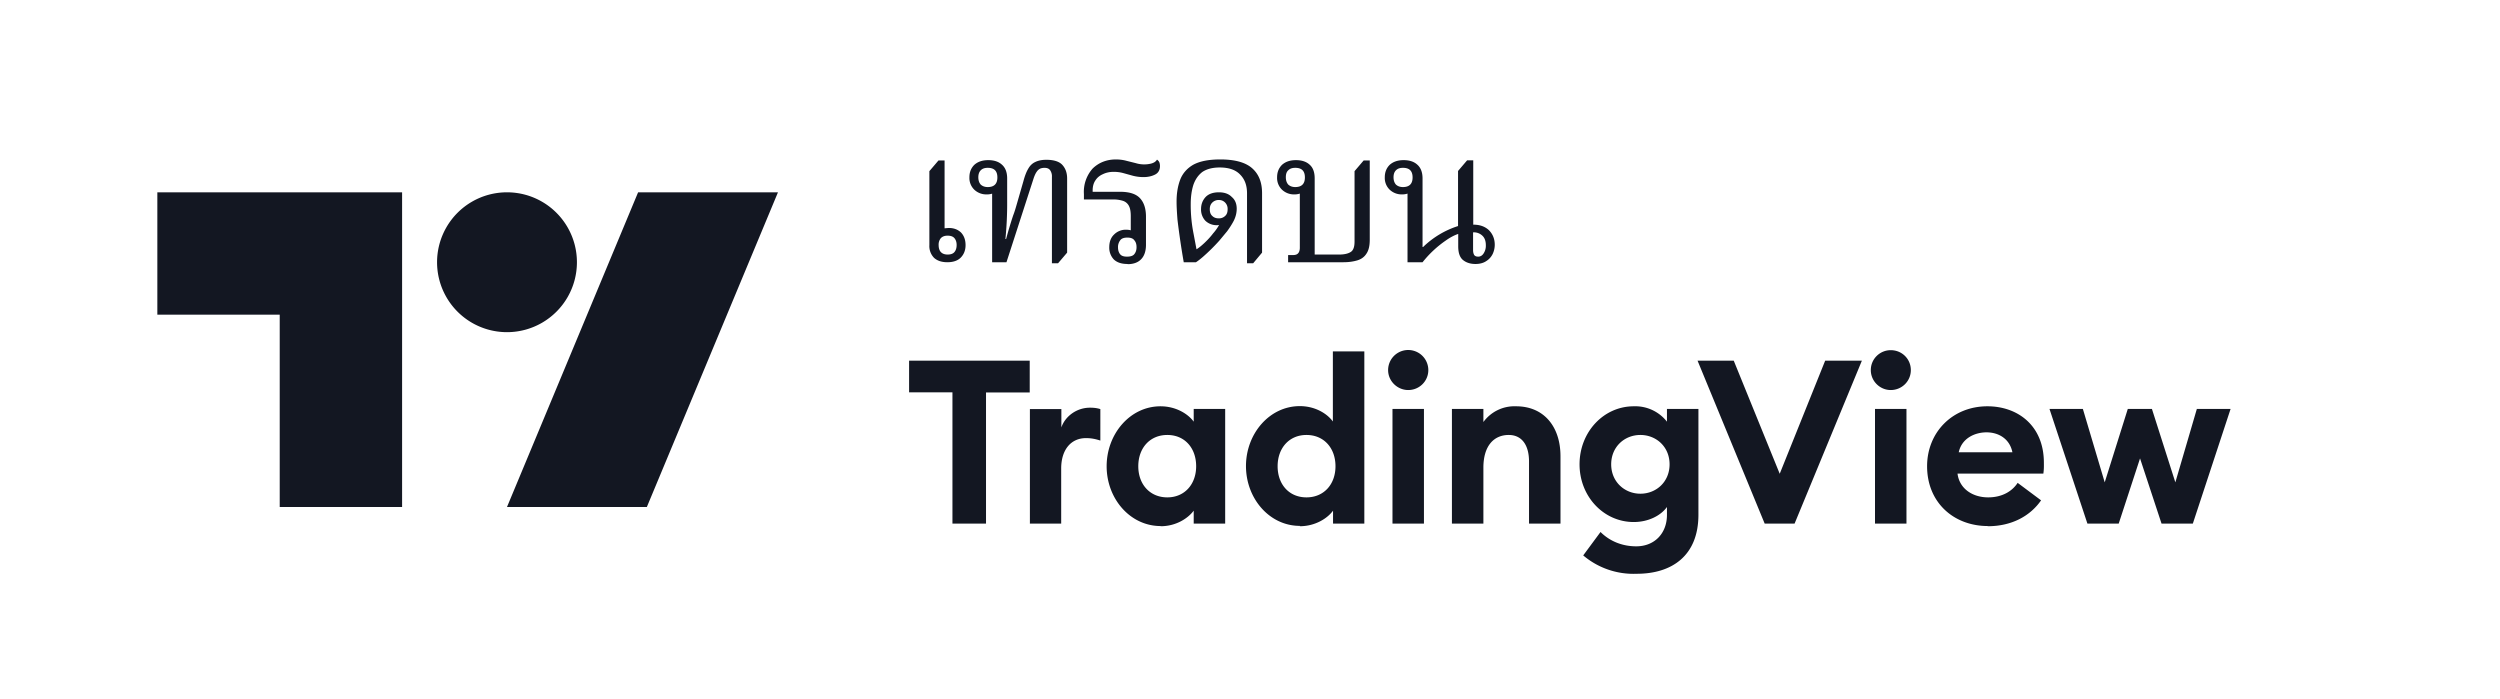 <svg width="143" height="40" viewBox="0 0 143 40" xmlns="http://www.w3.org/2000/svg"><path d="M23 29h-7V18H9v-7h14v18Zm21.5-18L37 29h-8l7.5-18h8ZM29 19a4 4 0 1 0 0-8 4 4 0 0 0 0 8ZM54.48 29.95h1.92v-7.5h2.5v-1.82H52v1.81h2.48v7.5ZM58.9 29.95h1.8V26.8c0-1.09.57-1.74 1.42-1.74.3 0 .54.05.82.14V23.4c-.23-.07-.41-.08-.6-.08-.74 0-1.41.48-1.63 1.13v-1.05h-1.8v6.56ZM66.39 30.1c.9 0 1.58-.47 1.89-.89v.74h1.8v-6.56h-1.8v.73c-.3-.42-.99-.88-1.9-.88-1.74 0-3.08 1.58-3.08 3.43s1.34 3.42 3.09 3.42Zm.38-1.65c-1 0-1.66-.75-1.66-1.78 0-1.04.66-1.79 1.66-1.79 1 0 1.65.75 1.65 1.79 0 1.03-.66 1.78-1.65 1.78ZM74.35 30.1c.9 0 1.6-.47 1.9-.89v.74h1.79V20.1h-1.8v4.01c-.3-.42-.98-.88-1.89-.88-1.74 0-3.08 1.58-3.08 3.43s1.34 3.42 3.08 3.42Zm.38-1.65c-1 0-1.65-.75-1.65-1.78 0-1.04.66-1.79 1.65-1.79 1 0 1.66.75 1.66 1.79 0 1.03-.66 1.78-1.66 1.78ZM80.55 22.31c.64 0 1.15-.51 1.15-1.14a1.15 1.15 0 0 0-2.3 0c0 .63.53 1.14 1.15 1.14Zm-.9 7.64h1.8v-6.56h-1.8v6.56ZM83.05 29.95h1.8v-3.2c0-1.26.61-1.87 1.45-1.87.75 0 1.16.58 1.16 1.52v3.55h1.8V26.1c0-1.7-.95-2.86-2.54-2.86a2.2 2.2 0 0 0-1.87.9v-.75h-1.8v6.56ZM93.83 28.24c-.9 0-1.67-.68-1.67-1.68 0-1 .76-1.68 1.67-1.68.9 0 1.67.67 1.67 1.68 0 1-.76 1.68-1.67 1.68Zm-.21 4.58c2 0 3.53-1.02 3.53-3.38v-6.05h-1.8v.73a2.3 2.3 0 0 0-1.9-.88c-1.72 0-3.1 1.47-3.1 3.32 0 1.84 1.38 3.3 3.1 3.3.84 0 1.55-.37 1.9-.86v.45c0 1.05-.7 1.8-1.76 1.8-.73 0-1.47-.25-2.04-.82l-.99 1.34a4.45 4.45 0 0 0 3.06 1.05ZM100.95 29.95h1.7l3.85-9.32h-2.1l-2.6 6.47-2.63-6.47H97.1l3.84 9.32ZM108.15 22.31c.64 0 1.15-.51 1.15-1.14 0-.63-.5-1.14-1.15-1.14-.62 0-1.14.5-1.14 1.14 0 .63.52 1.14 1.14 1.14Zm-.9 7.64h1.8v-6.56h-1.8v6.56ZM113.7 30.1c1.38 0 2.43-.59 3.05-1.48l-1.34-1c-.3.46-.86.83-1.69.83-.87 0-1.64-.48-1.75-1.36h4.91c.04-.28.03-.46.03-.62 0-2.14-1.51-3.23-3.23-3.23-2 0-3.45 1.49-3.45 3.43 0 2.07 1.52 3.42 3.48 3.42Zm-1.66-4.23c.17-.8.92-1.14 1.59-1.14s1.32.35 1.48 1.14h-3.07ZM123.64 29.95h1.79l2.16-6.56h-1.93l-1.23 4.2-1.34-4.2h-1.38l-1.32 4.2-1.25-4.2h-1.91l2.17 6.56h1.79l1.22-3.73 1.23 3.73ZM54.2 15c-.33 0-.58-.08-.77-.25a.96.96 0 0 1-.27-.73V9.79l.52-.61h.35v3.88l.1-.01.14-.01c.29 0 .52.09.7.26.17.18.26.42.26.72s-.1.54-.28.72c-.17.17-.43.26-.76.26Zm0-.44c.19 0 .32-.05.4-.15.08-.1.12-.23.12-.4 0-.15-.04-.28-.12-.38-.08-.1-.21-.15-.4-.15-.17 0-.3.05-.39.15a.58.58 0 0 0-.12.39c0 .16.04.3.12.39.09.1.22.15.4.15Zm5.97.5v-4.94a.61.61 0 0 0-.1-.38c-.07-.1-.18-.14-.33-.14a.68.68 0 0 0-.23.04.49.49 0 0 0-.2.17c-.06.08-.12.2-.18.37L57.57 15h-.82v-4.1l.16.06a.46.46 0 0 1-.17.12.97.97 0 0 1-.31.04.99.99 0 0 1-.7-.27.93.93 0 0 1-.28-.71c0-.3.1-.53.28-.71.2-.18.46-.27.8-.27.32 0 .58.08.77.25.2.17.31.43.31.8v1.36a20.37 20.37 0 0 1-.1 2.1h.04a23.87 23.87 0 0 1 .4-1.34c.08-.2.15-.44.23-.72l.36-1.25c.08-.3.17-.53.27-.7.1-.18.23-.31.4-.39.16-.08.37-.13.64-.13.45 0 .77.11.94.32.17.2.25.45.25.75v4.24l-.52.61h-.35ZM56.5 10.7c.37 0 .55-.19.55-.55 0-.37-.18-.55-.55-.55-.17 0-.3.04-.4.14-.09.09-.14.22-.14.4 0 .18.05.32.14.42.1.09.23.14.4.14Zm8 4.4c-.34 0-.6-.08-.79-.26a.98.98 0 0 1-.26-.7c0-.3.09-.55.27-.72a.94.94 0 0 1 .7-.28c.08 0 .17.01.25.03.1.03.16.06.21.1l-.2.08v-.99c0-.24-.03-.43-.1-.57a.59.59 0 0 0-.34-.3 1.83 1.83 0 0 0-.61-.08h-1.63v-.31a2 2 0 0 1 .5-1.46c.35-.34.8-.52 1.33-.52.22 0 .43.03.61.08l.52.13a1.66 1.66 0 0 0 .87.03c.16-.04.28-.11.35-.23.07.05.12.11.14.17a.6.6 0 0 1 .03.2c0 .23-.1.4-.29.49-.18.09-.4.14-.65.14-.22 0-.43-.03-.62-.08l-.54-.15a2.07 2.07 0 0 0-.56-.07c-.23 0-.44.05-.62.14-.18.08-.32.2-.42.36-.1.15-.15.34-.15.56v.08h1.56c.54 0 .92.12 1.15.37.23.25.34.6.34 1.06V14c0 .37-.1.65-.28.83-.17.18-.43.28-.77.28Zm-.03-.42c.2 0 .34-.05.41-.14.09-.11.13-.24.13-.4 0-.17-.04-.3-.13-.4-.07-.1-.2-.15-.4-.15-.19 0-.33.05-.4.15a.63.63 0 0 0-.13.4c0 .17.04.3.12.4.08.1.21.14.4.14Zm6.86.38v-4c0-.46-.13-.81-.4-1.08-.26-.27-.65-.4-1.16-.4-.42 0-.75.09-1 .26-.23.18-.4.42-.51.74-.1.32-.15.68-.15 1.1a8.3 8.3 0 0 0 .16 1.68l.17.9c.13-.08.28-.2.45-.36.18-.17.35-.35.5-.55.18-.2.3-.4.4-.58l.08.07a.83.83 0 0 1-.24.04.93.93 0 0 1-.68-.25.94.94 0 0 1-.25-.67c0-.29.1-.52.27-.7.17-.17.42-.26.75-.26.32 0 .57.09.74.27.19.16.28.39.28.67 0 .24-.06.47-.17.69-.11.21-.24.41-.38.6l-.44.53a10.94 10.94 0 0 1-.94.93c-.15.13-.28.23-.4.31h-.7a44.38 44.38 0 0 1-.36-2.45c-.03-.4-.05-.73-.05-1.01 0-.49.07-.9.21-1.27.14-.36.4-.65.75-.85.37-.2.88-.3 1.54-.3.84 0 1.45.17 1.83.51.38.34.56.81.56 1.42v3.4l-.51.61h-.35Zm-1.61-2.57a.5.5 0 0 0 .36-.14c.1-.09.14-.22.14-.38a.51.51 0 0 0-.14-.38.48.48 0 0 0-.36-.15.51.51 0 0 0-.38.15c-.1.1-.14.22-.14.38s.04.29.14.38c.1.1.22.14.38.14ZM73.68 15v-.41h.27c.14 0 .24-.03.3-.1.06-.06.1-.17.1-.32V10.9l.16.06a.47.47 0 0 1-.18.12.97.97 0 0 1-.3.04.99.99 0 0 1-.7-.27.93.93 0 0 1-.28-.71c0-.3.1-.53.28-.71.2-.18.46-.27.8-.27.32 0 .58.08.77.25.2.17.3.43.3.8v4.35h1.41c.3 0 .53-.06.67-.16s.2-.3.2-.58V9.79l.52-.61h.35v4.53c0 .35-.06.61-.19.8-.12.19-.29.31-.51.38-.23.07-.5.11-.8.11h-3.17Zm.41-4.3c.37 0 .55-.19.55-.55 0-.37-.18-.55-.55-.55-.17 0-.3.04-.4.14-.1.09-.14.22-.14.4 0 .18.05.32.14.42.1.09.23.14.4.14Zm6.42 4.3v-4.1l.16.06a.47.47 0 0 1-.18.12.97.97 0 0 1-.3.04.99.99 0 0 1-.7-.27.93.93 0 0 1-.28-.71c0-.3.1-.53.28-.71.2-.18.46-.27.8-.27.32 0 .58.08.77.25.2.17.31.43.31.8v3.92h.03a5.1 5.1 0 0 1 2-1.2V9.78l.52-.61h.35v3.68c.37 0 .66.1.89.31.22.22.34.5.34.84 0 .18-.04.36-.12.53-.08.16-.2.3-.36.4-.16.11-.37.17-.62.17-.3 0-.54-.08-.72-.23-.18-.15-.27-.41-.27-.78v-.71c-.23.08-.46.2-.7.37A6.13 6.13 0 0 0 81.37 15h-.86Zm-.26-4.3c.37 0 .55-.19.55-.55 0-.37-.18-.55-.55-.55-.17 0-.3.04-.4.14-.09.09-.14.22-.14.4 0 .18.05.32.14.42.1.09.23.14.4.14Zm4.3 3.98c.13 0 .23-.06.31-.18a.8.8 0 0 0 .13-.47c0-.25-.07-.43-.2-.55a.71.71 0 0 0-.53-.19v1.01c0 .12.02.2.06.28.05.07.12.1.24.1Z" fill="#131722"/></svg>